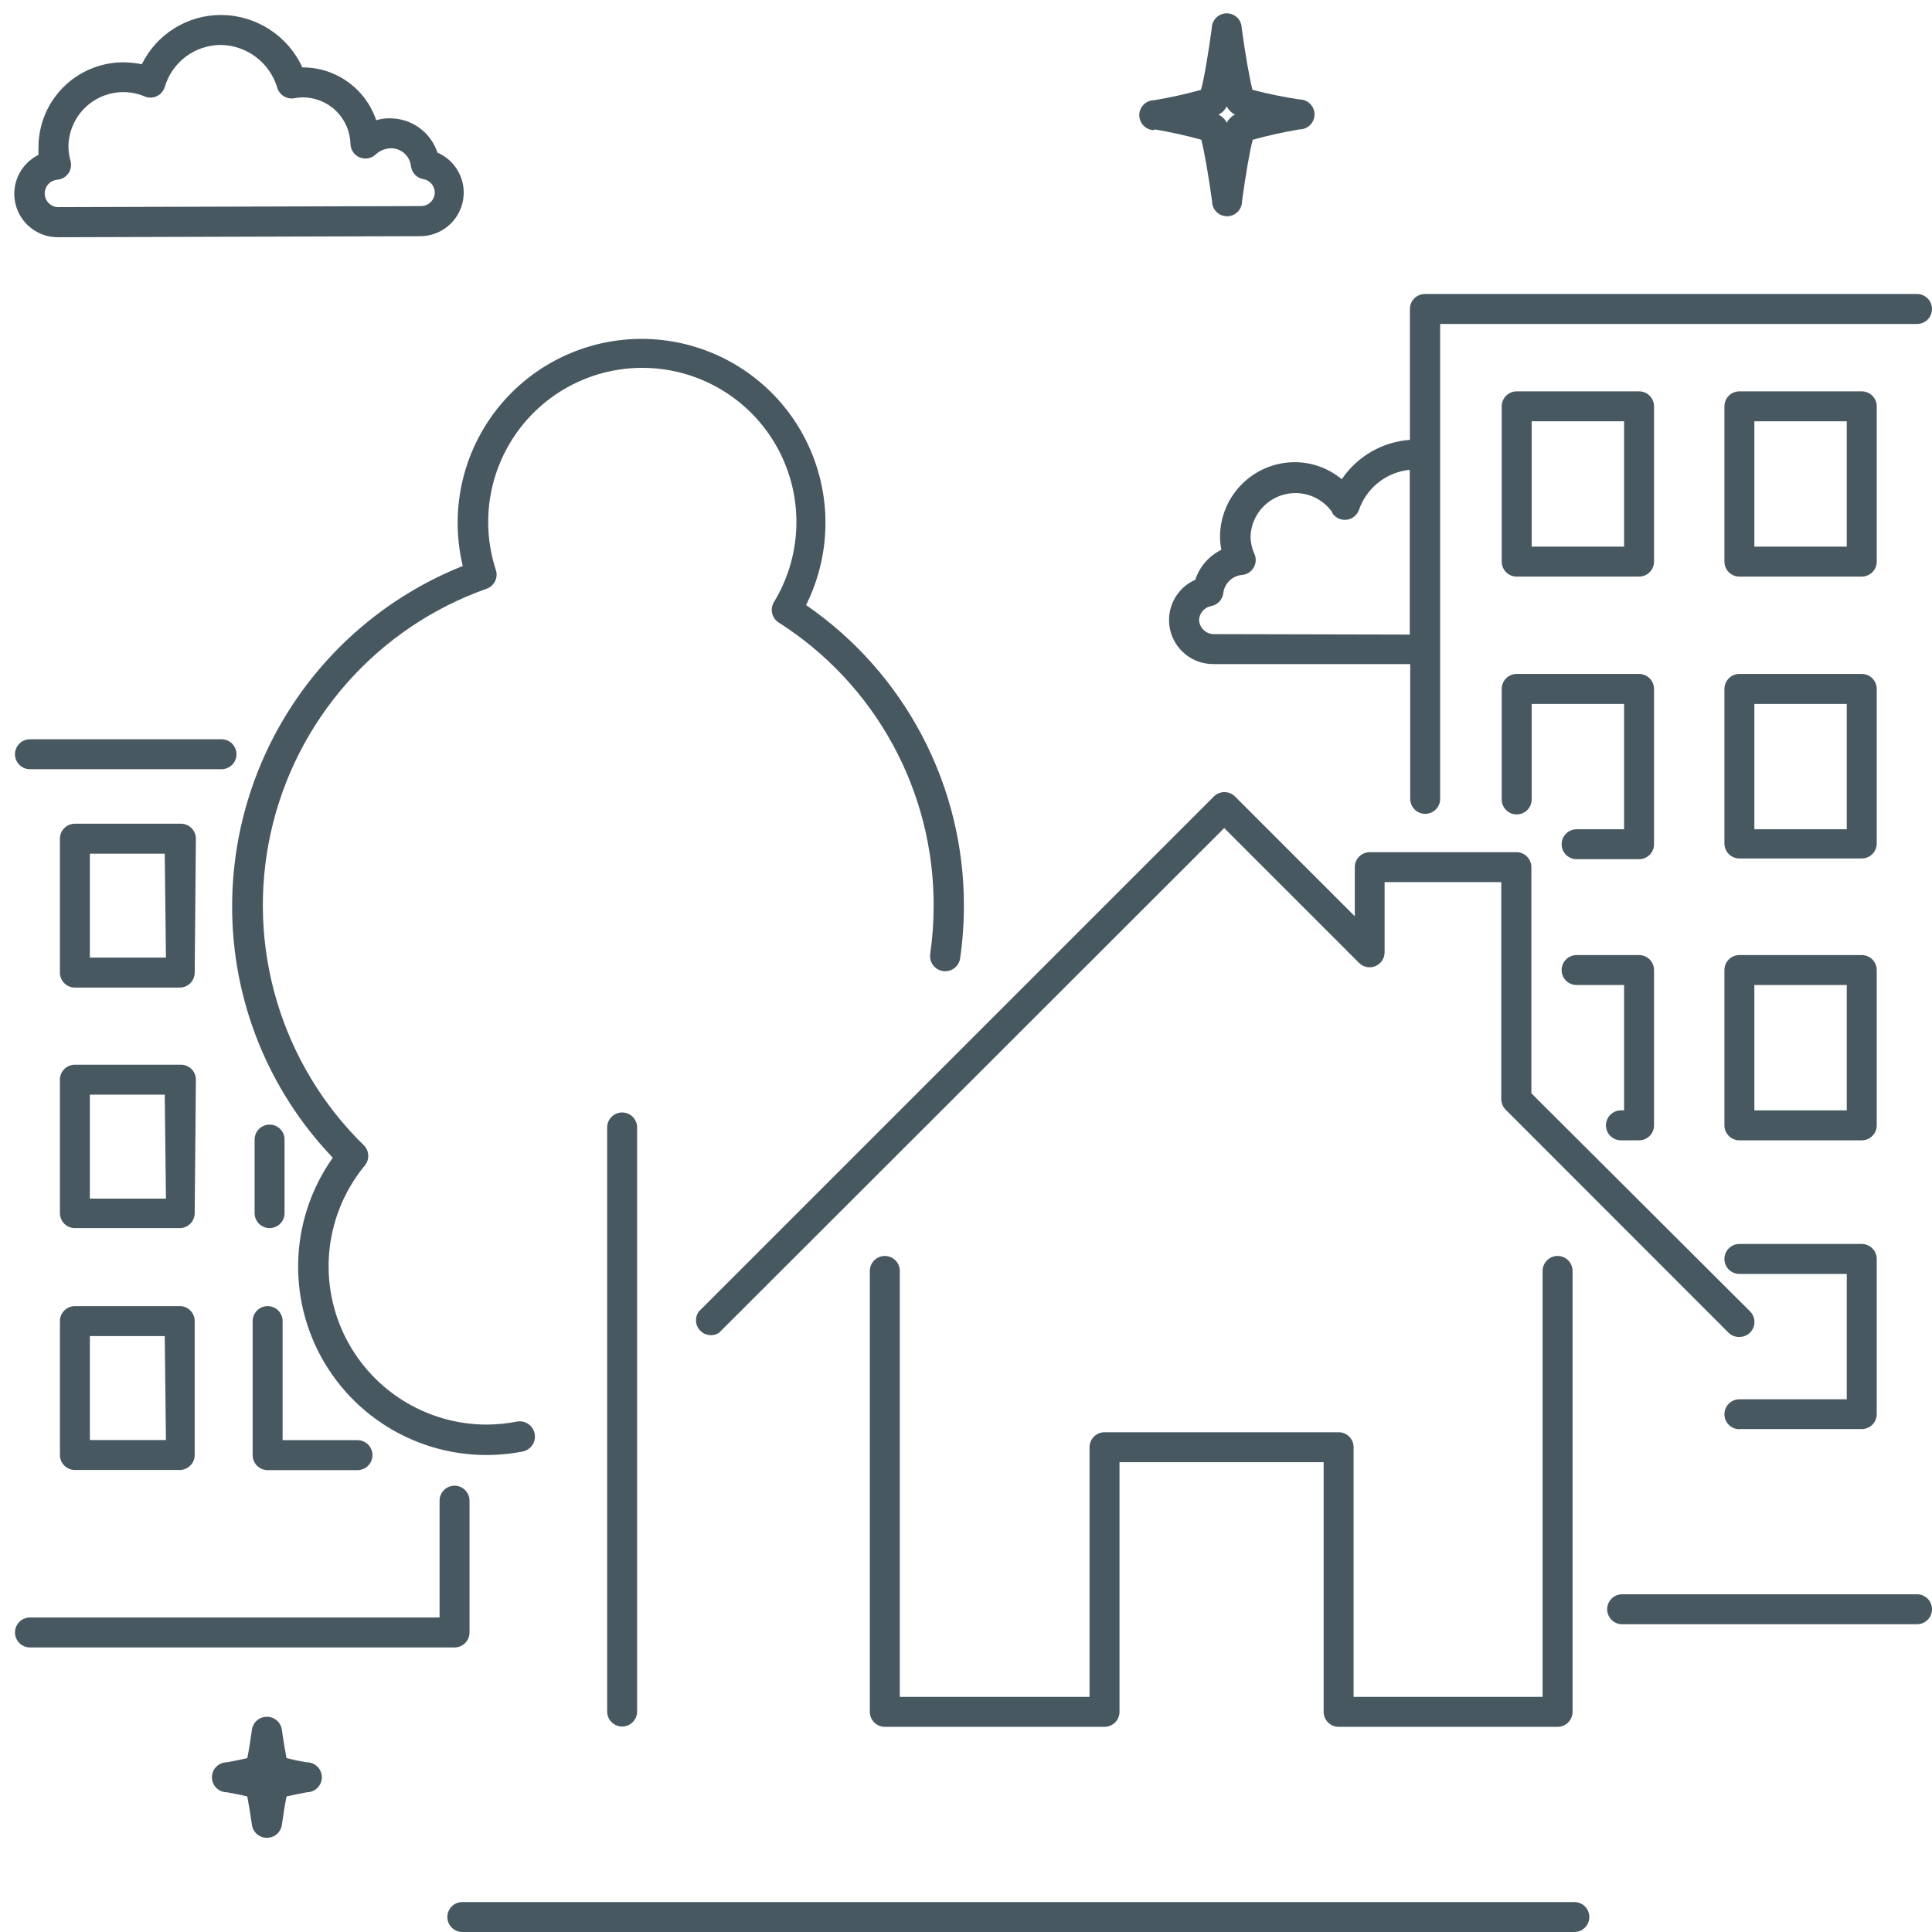 <svg width="200" height="200" viewBox="0 0 200 200" fill="none" xmlns="http://www.w3.org/2000/svg">
<g clip-path="url(#clip0_14_598)">
<path d="M48.605 168.992V155.349C48.605 154.938 48.441 154.543 48.151 154.253C47.86 153.962 47.465 153.798 47.054 153.798C46.643 153.798 46.249 153.962 45.958 154.253C45.667 154.543 45.504 154.938 45.504 155.349V167.442H3.101C2.69 167.442 2.295 167.605 2.005 167.896C1.714 168.187 1.55 168.581 1.55 168.992C1.55 169.403 1.714 169.798 2.005 170.089C2.295 170.379 2.69 170.543 3.101 170.543H47.054C47.465 170.543 47.86 170.379 48.151 170.089C48.441 169.798 48.605 169.403 48.605 168.992Z" fill="#485860"/>
<path d="M3.101 79.628H22.93C23.341 79.628 23.736 79.465 24.027 79.174C24.317 78.883 24.481 78.489 24.481 78.078C24.481 77.666 24.317 77.272 24.027 76.981C23.736 76.69 23.341 76.527 22.93 76.527H3.101C2.69 76.527 2.295 76.69 2.005 76.981C1.714 77.272 1.55 77.666 1.55 78.078C1.55 78.489 1.714 78.883 2.005 79.174C2.295 79.465 2.69 79.628 3.101 79.628Z" fill="#485860"/>
<path d="M20.279 86.822C20.279 86.411 20.116 86.016 19.825 85.725C19.534 85.435 19.14 85.271 18.729 85.271H7.752C7.341 85.271 6.946 85.435 6.656 85.725C6.365 86.016 6.202 86.411 6.202 86.822V100.682C6.202 101.093 6.365 101.488 6.656 101.779C6.946 102.069 7.341 102.233 7.752 102.233H18.605C19.016 102.233 19.41 102.069 19.701 101.779C19.992 101.488 20.155 101.093 20.155 100.682L20.279 86.822ZM17.178 99.132H9.302V88.372H17.054L17.178 99.132Z" fill="#485860"/>
<path d="M27.907 127.132C28.318 127.132 28.712 126.968 29.003 126.678C29.294 126.387 29.457 125.993 29.457 125.581V117.969C29.457 117.558 29.294 117.163 29.003 116.873C28.712 116.582 28.318 116.419 27.907 116.419C27.496 116.419 27.101 116.582 26.811 116.873C26.52 117.163 26.357 117.558 26.357 117.969V125.581C26.357 125.993 26.52 126.387 26.811 126.678C27.101 126.968 27.496 127.132 27.907 127.132Z" fill="#485860"/>
<path d="M20.279 111.767C20.279 111.356 20.116 110.962 19.825 110.671C19.534 110.38 19.14 110.217 18.729 110.217H7.752C7.341 110.217 6.946 110.38 6.656 110.671C6.365 110.962 6.202 111.356 6.202 111.767V125.581C6.202 125.993 6.365 126.387 6.656 126.678C6.946 126.968 7.341 127.132 7.752 127.132H18.605C19.016 127.132 19.41 126.968 19.701 126.678C19.992 126.387 20.155 125.993 20.155 125.581L20.279 111.767ZM17.178 124.078H9.302V113.318H17.054L17.178 124.078Z" fill="#485860"/>
<path d="M26.155 150.636C26.155 151.047 26.318 151.441 26.609 151.732C26.9 152.023 27.294 152.186 27.705 152.186H37.008C37.419 152.186 37.813 152.023 38.104 151.732C38.395 151.441 38.558 151.047 38.558 150.636C38.558 150.225 38.395 149.83 38.104 149.539C37.813 149.249 37.419 149.085 37.008 149.085H29.256V136.76C29.256 136.349 29.093 135.954 28.802 135.663C28.511 135.373 28.117 135.209 27.705 135.209C27.294 135.209 26.9 135.373 26.609 135.663C26.318 135.954 26.155 136.349 26.155 136.76V150.636Z" fill="#485860"/>
<path d="M18.729 135.209H7.752C7.341 135.209 6.946 135.373 6.656 135.663C6.365 135.954 6.202 136.349 6.202 136.76V150.62C6.202 151.031 6.365 151.426 6.656 151.716C6.946 152.007 7.341 152.171 7.752 152.171H18.605C19.016 152.171 19.41 152.007 19.701 151.716C19.992 151.426 20.155 151.031 20.155 150.62V136.76C20.156 136.369 20.01 135.993 19.746 135.705C19.481 135.418 19.118 135.241 18.729 135.209ZM17.178 149.07H9.302V138.31H17.054L17.178 149.07Z" fill="#485860"/>
<path d="M198.45 165.039H167.922C167.511 165.039 167.117 165.202 166.826 165.493C166.535 165.784 166.372 166.178 166.372 166.589C166.372 167 166.535 167.395 166.826 167.685C167.117 167.976 167.511 168.14 167.922 168.14H198.45C198.861 168.14 199.255 167.976 199.546 167.685C199.837 167.395 200 167 200 166.589C200 166.178 199.837 165.784 199.546 165.493C199.255 165.202 198.861 165.039 198.45 165.039Z" fill="#485860"/>
<path d="M157.008 59.69H169.674C170.086 59.69 170.48 59.526 170.771 59.236C171.061 58.945 171.225 58.551 171.225 58.139V42.062C171.225 41.651 171.061 41.257 170.771 40.966C170.48 40.675 170.086 40.512 169.674 40.512H157.008C156.597 40.512 156.202 40.675 155.911 40.966C155.621 41.257 155.457 41.651 155.457 42.062V58.139C155.457 58.551 155.621 58.945 155.911 59.236C156.202 59.526 156.597 59.69 157.008 59.69ZM158.558 43.612H168.124V56.589H158.558V43.612Z" fill="#485860"/>
<path d="M194.279 42.062C194.279 41.651 194.116 41.257 193.825 40.966C193.534 40.675 193.14 40.512 192.729 40.512H180.062C179.651 40.512 179.256 40.675 178.966 40.966C178.675 41.257 178.512 41.651 178.512 42.062V58.139C178.512 58.551 178.675 58.945 178.966 59.236C179.256 59.526 179.651 59.69 180.062 59.69H192.729C193.14 59.69 193.534 59.526 193.825 59.236C194.116 58.945 194.279 58.551 194.279 58.139V42.062ZM191.178 56.589H181.612V43.612H191.178V56.589Z" fill="#485860"/>
<path d="M155.457 82.76C155.457 83.171 155.621 83.565 155.911 83.856C156.202 84.147 156.597 84.31 157.008 84.31C157.419 84.31 157.813 84.147 158.104 83.856C158.395 83.565 158.558 83.171 158.558 82.76V72.868H168.124V85.845H163.209C162.798 85.845 162.404 86.008 162.113 86.299C161.822 86.59 161.659 86.984 161.659 87.395C161.659 87.807 161.822 88.201 162.113 88.492C162.404 88.782 162.798 88.946 163.209 88.946H169.674C170.086 88.946 170.48 88.782 170.771 88.492C171.061 88.201 171.225 87.807 171.225 87.395V71.318C171.225 70.907 171.061 70.512 170.771 70.222C170.48 69.931 170.086 69.767 169.674 69.767H157.008C156.597 69.767 156.202 69.931 155.911 70.222C155.621 70.512 155.457 70.907 155.457 71.318V82.76Z" fill="#485860"/>
<path d="M194.279 71.318C194.279 70.907 194.116 70.512 193.825 70.222C193.534 69.931 193.14 69.767 192.729 69.767H180.062C179.651 69.767 179.256 69.931 178.966 70.222C178.675 70.512 178.512 70.907 178.512 71.318V87.318C178.512 87.729 178.675 88.123 178.966 88.414C179.256 88.705 179.651 88.868 180.062 88.868H192.729C193.14 88.868 193.534 88.705 193.825 88.414C194.116 88.123 194.279 87.729 194.279 87.318V71.318ZM191.178 85.845H181.612V72.868H191.178V85.845Z" fill="#485860"/>
<path d="M167.798 114.946C167.387 114.946 166.993 115.109 166.702 115.4C166.411 115.691 166.248 116.085 166.248 116.496C166.248 116.907 166.411 117.302 166.702 117.592C166.993 117.883 167.387 118.046 167.798 118.046H169.674C170.086 118.046 170.48 117.883 170.771 117.592C171.061 117.302 171.225 116.907 171.225 116.496V100.419C171.225 100.007 171.061 99.613 170.771 99.322C170.48 99.031 170.086 98.868 169.674 98.868H163.209C162.798 98.868 162.404 99.031 162.113 99.322C161.822 99.613 161.659 100.007 161.659 100.419C161.659 100.83 161.822 101.224 162.113 101.515C162.404 101.806 162.798 101.969 163.209 101.969H168.124V114.946H167.798Z" fill="#485860"/>
<path d="M194.279 100.419C194.279 100.007 194.116 99.613 193.825 99.322C193.534 99.031 193.14 98.868 192.729 98.868H180.062C179.651 98.868 179.256 99.031 178.966 99.322C178.675 99.613 178.512 100.007 178.512 100.419V116.496C178.512 116.907 178.675 117.302 178.966 117.592C179.256 117.883 179.651 118.046 180.062 118.046H192.729C193.14 118.046 193.534 117.883 193.825 117.592C194.116 117.302 194.279 116.907 194.279 116.496V100.419ZM191.178 114.946H181.612V101.969H191.178V114.946Z" fill="#485860"/>
<path d="M180.062 147.938H192.729C193.14 147.938 193.534 147.775 193.825 147.484C194.116 147.193 194.279 146.799 194.279 146.388V130.326C194.279 129.914 194.116 129.52 193.825 129.229C193.534 128.938 193.14 128.775 192.729 128.775H180.062C179.651 128.775 179.256 128.938 178.966 129.229C178.675 129.52 178.512 129.914 178.512 130.326C178.512 130.737 178.675 131.131 178.966 131.422C179.256 131.713 179.651 131.876 180.062 131.876H191.178V144.853H180.062C179.651 144.853 179.256 145.016 178.966 145.307C178.675 145.598 178.512 145.992 178.512 146.403C178.512 146.814 178.675 147.209 178.966 147.499C179.256 147.79 179.651 147.953 180.062 147.953V147.938Z" fill="#485860"/>
<path d="M180.062 138.403C180.37 138.405 180.671 138.315 180.928 138.145C181.185 137.974 181.385 137.732 181.503 137.447C181.621 137.163 181.652 136.85 181.591 136.548C181.531 136.246 181.381 135.969 181.163 135.752L158.527 113.178V89.767C158.527 89.356 158.364 88.962 158.073 88.671C157.782 88.38 157.388 88.217 156.977 88.217H141.798C141.387 88.217 140.993 88.38 140.702 88.671C140.411 88.962 140.248 89.356 140.248 89.767V94.853L127.845 82.45C127.554 82.161 127.161 81.999 126.752 81.999C126.342 81.999 125.949 82.161 125.659 82.45L72.326 135.783C72.121 136.076 72.025 136.431 72.052 136.787C72.079 137.143 72.228 137.479 72.474 137.738C72.72 137.996 73.048 138.162 73.402 138.207C73.757 138.252 74.116 138.174 74.419 137.985L126.729 85.721L140.682 99.674C140.899 99.893 141.176 100.042 141.478 100.103C141.78 100.163 142.093 100.133 142.377 100.015C142.662 99.897 142.905 99.696 143.075 99.44C143.245 99.183 143.335 98.882 143.333 98.574V91.318H155.411V113.767C155.41 113.971 155.449 114.174 155.526 114.363C155.603 114.552 155.717 114.723 155.86 114.868L178.961 137.985C179.259 138.263 179.654 138.414 180.062 138.403Z" fill="#485860"/>
<path d="M138.574 178.76H161.24C161.651 178.76 162.046 178.596 162.337 178.306C162.627 178.015 162.791 177.62 162.791 177.209V131.566C162.791 131.155 162.627 130.76 162.337 130.47C162.046 130.179 161.651 130.016 161.24 130.016C160.829 130.016 160.435 130.179 160.144 130.47C159.853 130.76 159.69 131.155 159.69 131.566V175.659H140.124V149.814C140.124 149.403 139.961 149.008 139.67 148.718C139.379 148.427 138.985 148.264 138.574 148.264H114.341C113.93 148.264 113.536 148.427 113.245 148.718C112.954 149.008 112.791 149.403 112.791 149.814V175.659H93.147V131.566C93.147 131.155 92.984 130.76 92.693 130.47C92.402 130.179 92.008 130.016 91.597 130.016C91.186 130.016 90.791 130.179 90.501 130.47C90.21 130.76 90.046 131.155 90.046 131.566V177.209C90.046 177.62 90.21 178.015 90.501 178.306C90.791 178.596 91.186 178.76 91.597 178.76H114.341C114.752 178.76 115.147 178.596 115.437 178.306C115.728 178.015 115.891 177.62 115.891 177.209V151.364H137.023V177.209C137.023 177.62 137.187 178.015 137.477 178.306C137.768 178.596 138.162 178.76 138.574 178.76Z" fill="#485860"/>
<path d="M62.853 116.713V177.178C62.853 177.59 63.016 177.984 63.307 178.275C63.598 178.565 63.992 178.729 64.403 178.729C64.814 178.729 65.209 178.565 65.499 178.275C65.79 177.984 65.954 177.59 65.954 177.178V116.713C65.954 116.302 65.79 115.908 65.499 115.617C65.209 115.326 64.814 115.163 64.403 115.163C63.992 115.163 63.598 115.326 63.307 115.617C63.016 115.908 62.853 116.302 62.853 116.713Z" fill="#485860"/>
<path d="M47.907 58.589C40.869 61.398 34.834 66.25 30.578 72.519C26.323 78.789 24.043 86.19 24.031 93.767C24 103.48 27.735 112.827 34.45 119.845C32.197 123.024 30.949 126.805 30.865 130.701C30.782 134.596 31.866 138.427 33.98 141.7C36.094 144.973 39.139 147.538 42.724 149.064C46.309 150.591 50.269 151.008 54.093 150.264C54.504 150.185 54.867 149.947 55.103 149.601C55.339 149.255 55.427 148.83 55.349 148.419C55.271 148.007 55.032 147.644 54.686 147.409C54.34 147.173 53.915 147.085 53.504 147.163C52.482 147.363 51.444 147.467 50.403 147.473C47.295 147.473 44.251 146.589 41.626 144.923C39.001 143.258 36.904 140.881 35.579 138.069C34.254 135.257 33.757 132.127 34.144 129.042C34.532 125.958 35.788 123.048 37.767 120.651C38.015 120.352 38.141 119.971 38.12 119.584C38.1 119.196 37.936 118.83 37.659 118.558C33.44 114.43 30.342 109.295 28.656 103.638C26.971 97.981 26.754 91.988 28.026 86.224C29.298 80.46 32.017 75.114 35.927 70.692C39.836 66.269 44.807 62.915 50.372 60.946C50.753 60.812 51.067 60.534 51.247 60.172C51.426 59.81 51.457 59.392 51.333 59.008C50.499 56.466 50.318 53.756 50.805 51.126C51.293 48.496 52.434 46.03 54.123 43.957C55.813 41.883 57.997 40.267 60.474 39.258C62.951 38.249 65.642 37.88 68.3 38.183C70.958 38.486 73.496 39.453 75.683 40.994C77.869 42.535 79.633 44.601 80.812 47.002C81.991 49.403 82.547 52.062 82.43 54.734C82.312 57.406 81.525 60.006 80.139 62.295C80.028 62.467 79.952 62.66 79.916 62.862C79.88 63.065 79.884 63.272 79.929 63.473C79.974 63.673 80.058 63.863 80.177 64.031C80.295 64.198 80.446 64.341 80.62 64.45C85.548 67.588 89.602 71.921 92.405 77.047C95.208 82.174 96.668 87.925 96.651 93.767C96.651 95.438 96.532 97.106 96.295 98.76C96.237 99.171 96.345 99.588 96.595 99.92C96.845 100.251 97.217 100.47 97.628 100.527C98.039 100.585 98.456 100.477 98.788 100.227C99.119 99.977 99.338 99.605 99.395 99.194C99.652 97.396 99.782 95.583 99.783 93.767C99.793 87.641 98.311 81.605 95.463 76.18C92.616 70.756 88.49 66.107 83.442 62.636C84.812 59.896 85.501 56.867 85.45 53.805C85.399 50.742 84.61 47.737 83.151 45.045C81.691 42.353 79.603 40.052 77.064 38.339C74.525 36.626 71.611 35.55 68.568 35.203C65.525 34.857 62.443 35.25 59.584 36.348C56.725 37.447 54.174 39.219 52.146 41.514C50.118 43.81 48.674 46.56 47.936 49.533C47.198 52.505 47.188 55.612 47.907 58.589Z" fill="#485860"/>
<path d="M126.295 55.457C126.294 55.947 126.34 56.435 126.434 56.915C125.8 57.225 125.234 57.659 124.771 58.191C124.307 58.724 123.956 59.344 123.736 60.016C122.779 60.438 121.996 61.176 121.519 62.107C121.042 63.038 120.9 64.105 121.116 65.129C121.333 66.152 121.894 67.07 122.707 67.728C123.52 68.387 124.535 68.746 125.581 68.744H145.985V82.698C145.985 83.109 146.148 83.503 146.439 83.794C146.729 84.085 147.124 84.248 147.535 84.248C147.946 84.248 148.34 84.085 148.631 83.794C148.922 83.503 149.085 83.109 149.085 82.698V33.535H198.45C198.861 33.535 199.255 33.371 199.546 33.081C199.837 32.79 200 32.396 200 31.985C200 31.573 199.837 31.179 199.546 30.888C199.255 30.597 198.861 30.434 198.45 30.434H147.504C147.093 30.434 146.698 30.597 146.408 30.888C146.117 31.179 145.953 31.573 145.953 31.985V45.535C144.545 45.635 143.178 46.054 141.956 46.76C140.734 47.467 139.689 48.442 138.899 49.612C137.525 48.464 135.79 47.838 134 47.845C131.976 47.857 130.037 48.66 128.597 50.082C127.157 51.505 126.331 53.434 126.295 55.457ZM137.891 53.07C138.044 53.322 138.265 53.525 138.529 53.655C138.792 53.786 139.088 53.839 139.38 53.808C139.673 53.778 139.951 53.664 140.181 53.481C140.412 53.298 140.586 53.053 140.682 52.775C141.071 51.655 141.772 50.67 142.704 49.936C143.636 49.202 144.758 48.751 145.938 48.636V65.69L125.581 65.643C125.2 65.621 124.84 65.458 124.571 65.186C124.302 64.914 124.143 64.553 124.124 64.171C124.144 63.831 124.274 63.508 124.496 63.251C124.717 62.993 125.017 62.815 125.349 62.744C125.681 62.689 125.986 62.528 126.218 62.285C126.45 62.041 126.596 61.729 126.636 61.395C126.694 60.908 126.919 60.455 127.272 60.114C127.625 59.772 128.084 59.562 128.574 59.519C128.82 59.498 129.057 59.419 129.266 59.288C129.475 59.157 129.65 58.977 129.776 58.765C129.901 58.553 129.975 58.314 129.99 58.067C130.004 57.821 129.96 57.575 129.86 57.349C129.595 56.759 129.457 56.12 129.457 55.473C129.504 54.498 129.856 53.562 130.464 52.798C131.072 52.034 131.905 51.481 132.845 51.217C133.785 50.953 134.784 50.991 135.701 51.326C136.618 51.662 137.406 52.277 137.954 53.085L137.891 53.07Z" fill="#485860"/>
<path d="M6.062 24.558L43.488 24.45C44.526 24.451 45.533 24.094 46.338 23.439C47.144 22.785 47.699 21.872 47.91 20.856C48.121 19.84 47.975 18.782 47.498 17.861C47.02 16.94 46.239 16.211 45.287 15.798C44.946 14.768 44.289 13.87 43.41 13.233C42.531 12.596 41.473 12.252 40.388 12.248C39.899 12.236 39.412 12.304 38.946 12.45C38.408 10.85 37.38 9.46 36.008 8.478C34.636 7.496 32.99 6.97 31.302 6.977C30.564 5.366 29.381 3.999 27.892 3.038C26.404 2.077 24.671 1.561 22.899 1.55C21.189 1.544 19.512 2.019 18.058 2.921C16.605 3.823 15.435 5.116 14.682 6.651C14.044 6.524 13.395 6.457 12.744 6.45C10.415 6.458 8.185 7.39 6.543 9.041C4.9 10.692 3.98 12.927 3.984 15.256C3.971 15.514 3.971 15.773 3.984 16.031C3.072 16.482 2.339 17.229 1.906 18.151C1.473 19.072 1.366 20.113 1.602 21.104C1.838 22.094 2.403 22.975 3.205 23.603C4.006 24.23 4.997 24.567 6.015 24.558H6.062ZM5.938 18.605C6.165 18.585 6.384 18.517 6.581 18.403C6.778 18.289 6.948 18.134 7.078 17.948C7.208 17.761 7.296 17.548 7.334 17.324C7.373 17.1 7.362 16.87 7.302 16.651C7.166 16.177 7.093 15.687 7.085 15.194C7.093 13.693 7.694 12.256 8.757 11.196C9.82 10.136 11.259 9.539 12.76 9.535C13.521 9.534 14.276 9.686 14.977 9.984C15.176 10.068 15.391 10.108 15.607 10.103C15.823 10.098 16.036 10.048 16.232 9.956C16.427 9.864 16.602 9.732 16.743 9.569C16.885 9.406 16.991 9.214 17.054 9.008C17.423 7.751 18.188 6.647 19.236 5.862C20.284 5.077 21.558 4.652 22.868 4.651C24.183 4.675 25.456 5.115 26.504 5.909C27.552 6.704 28.32 7.81 28.698 9.07C28.803 9.437 29.04 9.752 29.363 9.955C29.686 10.158 30.073 10.235 30.45 10.171C30.726 10.119 31.006 10.088 31.287 10.078C32.585 10.065 33.837 10.563 34.771 11.466C35.705 12.368 36.246 13.601 36.279 14.899C36.286 15.203 36.383 15.498 36.556 15.748C36.73 15.997 36.974 16.19 37.256 16.303C37.539 16.415 37.848 16.442 38.146 16.38C38.443 16.318 38.716 16.169 38.93 15.954C39.357 15.571 39.908 15.357 40.481 15.349C40.991 15.349 41.483 15.538 41.863 15.878C42.244 16.218 42.486 16.687 42.543 17.194C42.582 17.528 42.728 17.84 42.961 18.083C43.193 18.326 43.498 18.488 43.829 18.543C44.155 18.6 44.451 18.769 44.666 19.021C44.881 19.273 45.002 19.591 45.008 19.922C45.004 20.295 44.854 20.652 44.59 20.916C44.326 21.179 43.97 21.329 43.597 21.333L6.171 21.442C5.794 21.473 5.421 21.353 5.133 21.108C4.846 20.864 4.666 20.516 4.636 20.14C4.605 19.763 4.725 19.39 4.969 19.102C5.213 18.814 5.562 18.636 5.938 18.605Z" fill="#485860"/>
<path d="M162.992 196.899H47.86C47.449 196.899 47.055 197.063 46.764 197.353C46.473 197.644 46.31 198.038 46.31 198.45C46.31 198.861 46.473 199.255 46.764 199.546C47.055 199.837 47.449 200 47.86 200H162.977C163.388 200 163.782 199.837 164.073 199.546C164.364 199.255 164.527 198.861 164.527 198.45C164.527 198.038 164.364 197.644 164.073 197.353C163.782 197.063 163.388 196.899 162.977 196.899H162.992Z" fill="#485860"/>
<path d="M119.519 13.395C121.15 13.666 122.764 14.023 124.357 14.465C124.651 15.535 125.147 18.419 125.473 20.837C125.473 21.248 125.636 21.643 125.927 21.933C126.218 22.224 126.612 22.388 127.023 22.388C127.434 22.388 127.829 22.224 128.12 21.933C128.41 21.643 128.574 21.248 128.574 20.837C128.899 18.419 129.38 15.535 129.69 14.465C131.282 14.024 132.897 13.667 134.527 13.395C134.938 13.395 135.333 13.232 135.623 12.941C135.914 12.65 136.078 12.256 136.078 11.845C136.078 11.434 135.914 11.04 135.623 10.749C135.333 10.458 134.938 10.295 134.527 10.295C132.888 10.05 131.263 9.719 129.659 9.302C129.364 8.233 128.868 5.349 128.543 2.93C128.543 2.519 128.379 2.125 128.089 1.834C127.798 1.543 127.403 1.38 126.992 1.38C126.581 1.38 126.187 1.543 125.896 1.834C125.605 2.125 125.442 2.519 125.442 2.93C125.116 5.349 124.636 8.233 124.326 9.302C122.733 9.744 121.119 10.101 119.488 10.372C119.077 10.372 118.683 10.536 118.392 10.826C118.101 11.117 117.938 11.511 117.938 11.922C117.938 12.334 118.101 12.728 118.392 13.019C118.683 13.31 119.077 13.473 119.488 13.473L119.519 13.395ZM126.636 11.504C126.785 11.363 126.906 11.194 126.992 11.008C127.077 11.195 127.198 11.364 127.349 11.504C127.493 11.65 127.66 11.771 127.845 11.861C127.66 11.949 127.492 12.07 127.349 12.217C127.2 12.358 127.079 12.527 126.992 12.713C126.907 12.526 126.786 12.357 126.636 12.217C126.492 12.07 126.324 11.95 126.14 11.861C126.33 11.772 126.503 11.652 126.651 11.504H126.636Z" fill="#485860"/>
<path d="M27.628 190.248C27.249 190.251 26.883 190.116 26.597 189.867C26.311 189.619 26.127 189.275 26.078 188.899C25.938 187.876 25.736 186.667 25.597 185.969C25.054 185.829 24.186 185.659 23.488 185.535C23.077 185.535 22.683 185.371 22.392 185.081C22.101 184.79 21.938 184.396 21.938 183.984C21.938 183.573 22.101 183.179 22.392 182.888C22.683 182.597 23.077 182.434 23.488 182.434C24.264 182.295 25.039 182.124 25.597 182C25.752 181.302 25.938 180.093 26.078 179.07C26.127 178.694 26.311 178.35 26.597 178.102C26.883 177.853 27.249 177.718 27.628 177.721C28.006 177.718 28.373 177.853 28.659 178.102C28.944 178.35 29.129 178.694 29.178 179.07C29.318 180.093 29.519 181.302 29.659 182C30.202 182.139 31.07 182.326 31.767 182.434C32.179 182.434 32.573 182.597 32.864 182.888C33.154 183.179 33.318 183.573 33.318 183.984C33.318 184.396 33.154 184.79 32.864 185.081C32.573 185.371 32.179 185.535 31.767 185.535C30.992 185.674 30.217 185.845 29.659 185.969C29.519 186.667 29.318 187.876 29.178 188.899C29.129 189.275 28.944 189.619 28.659 189.867C28.373 190.116 28.006 190.251 27.628 190.248Z" fill="#485860"/>
</g>
<defs>
<clipPath id="clip0_14_598">
<rect width="200" height="200" fill="white"/>
</clipPath>
</defs>
</svg>

